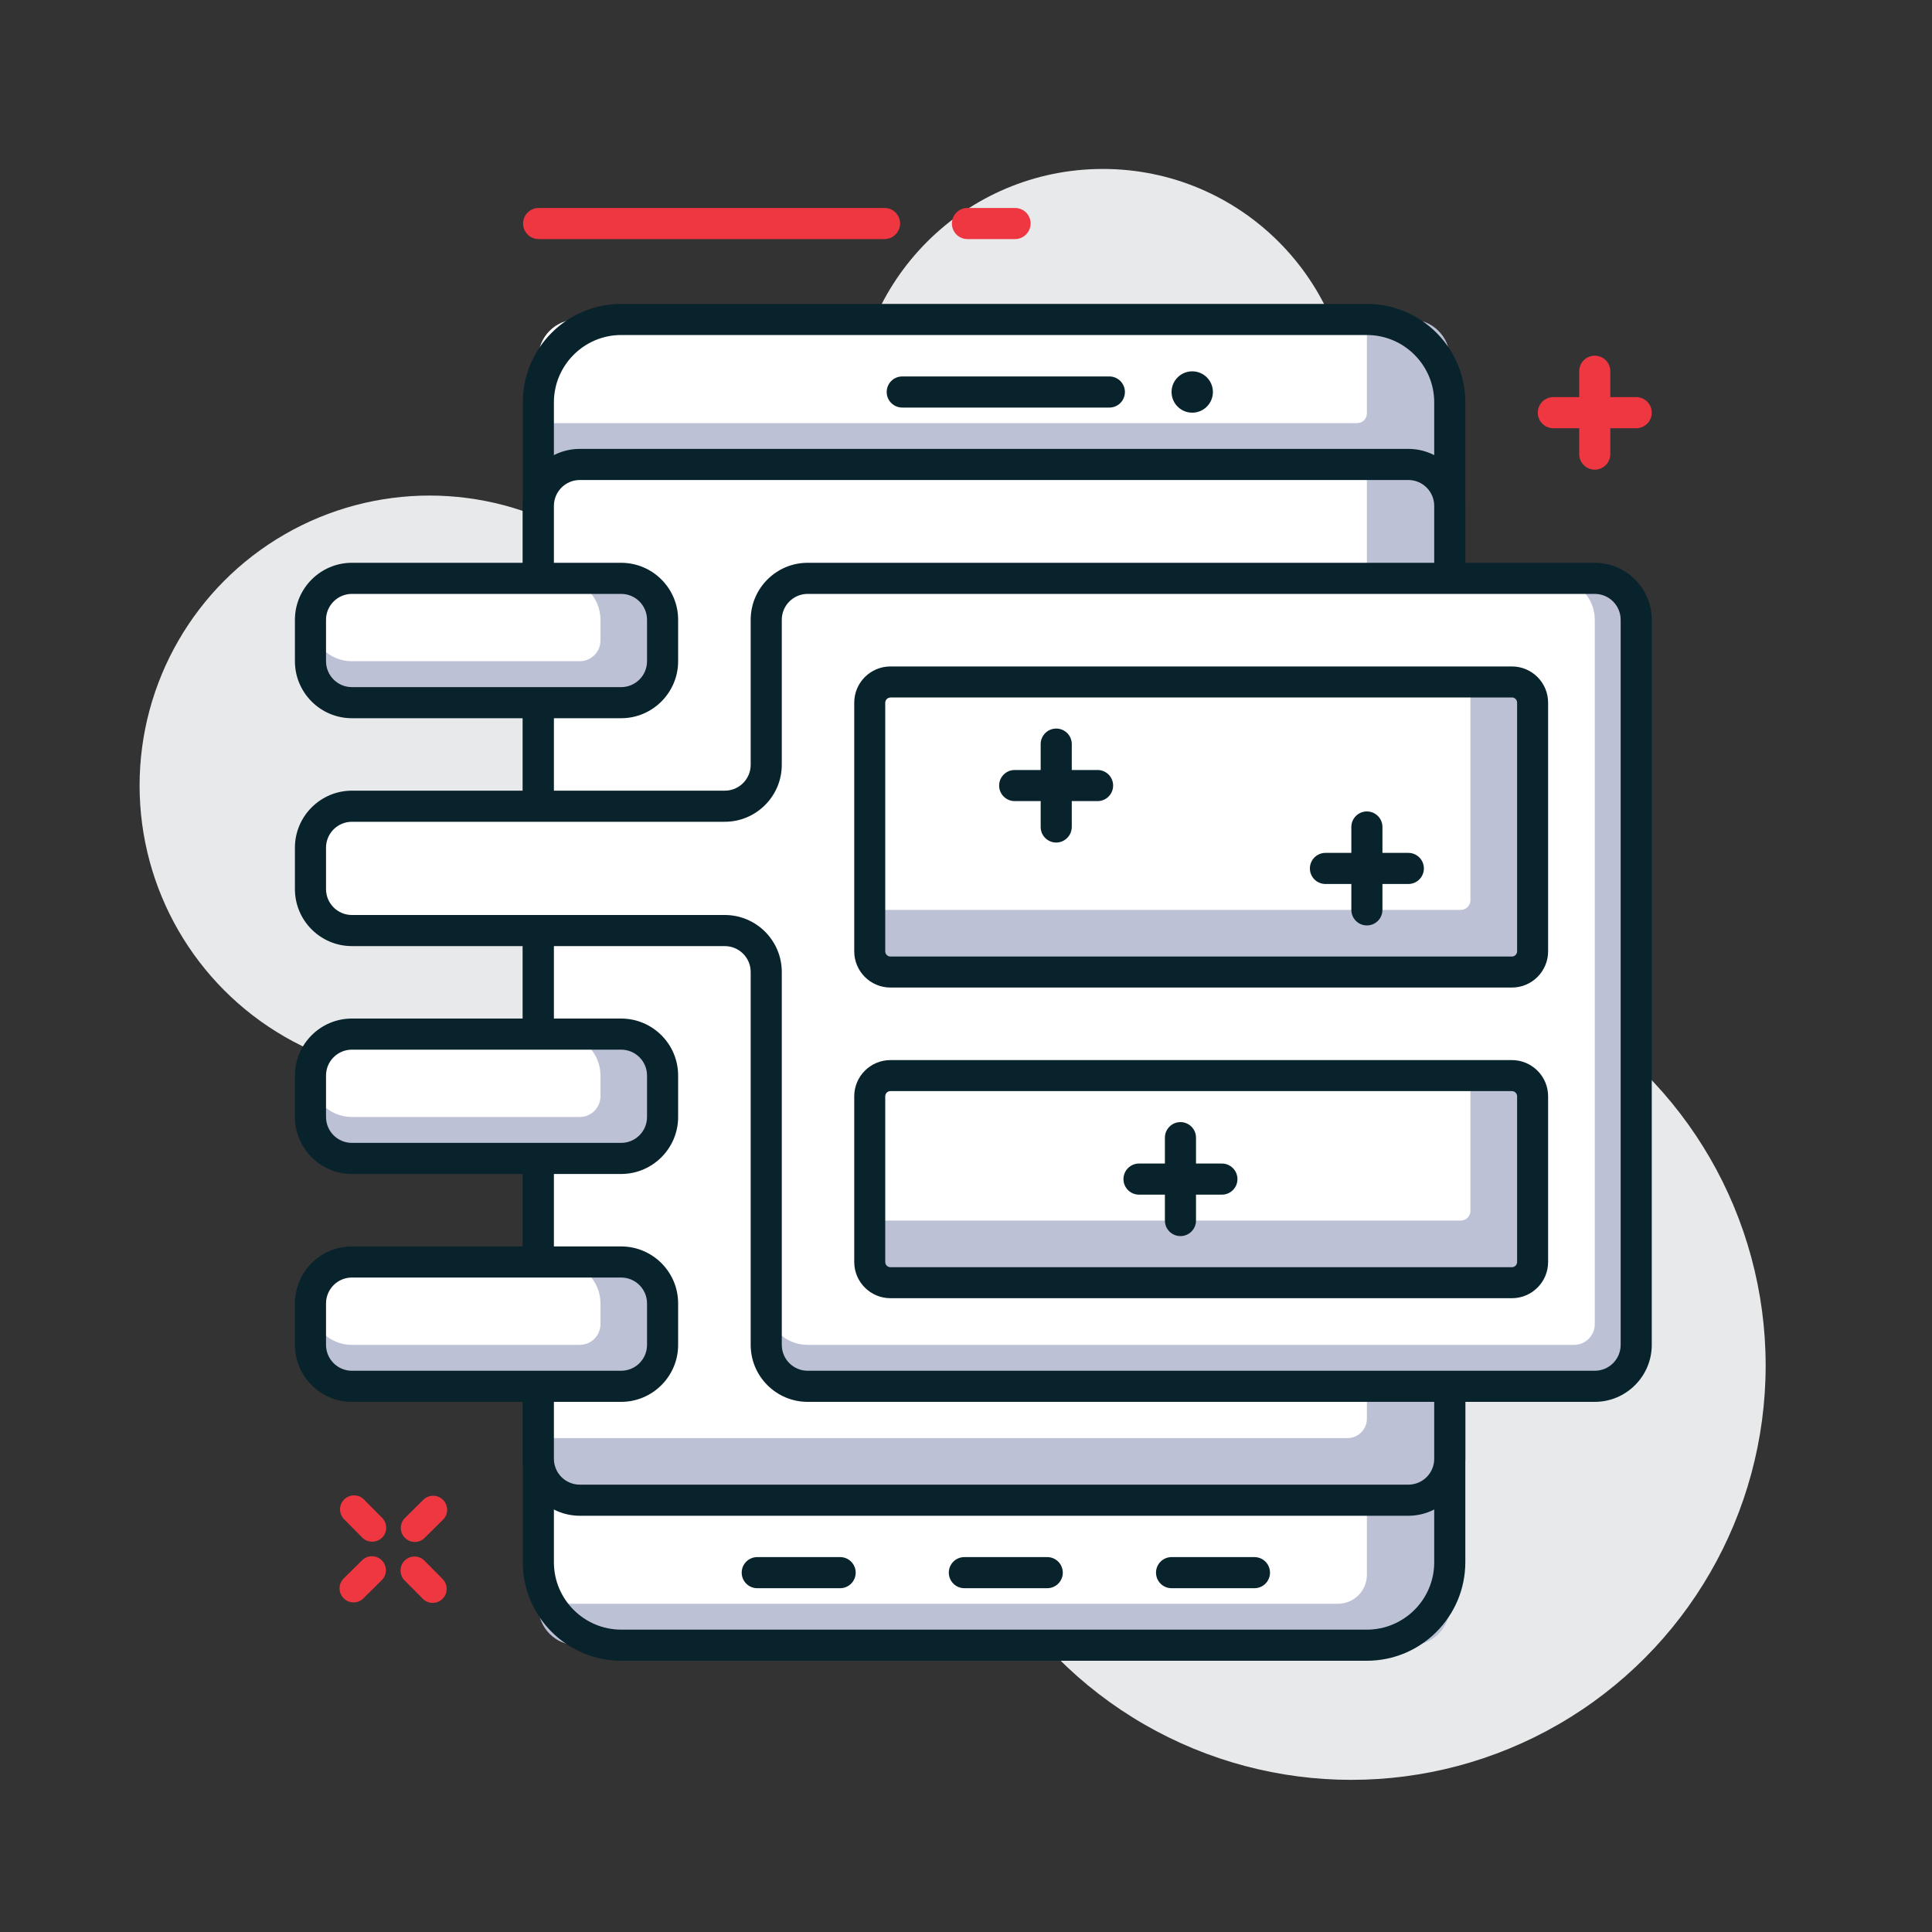 <?xml version="1.0" encoding="utf-8"?>
<!-- Generator: Adobe Illustrator 24.2.3, SVG Export Plug-In . SVG Version: 6.00 Build 0)  -->
<svg version="1.1" id="Layer_1" xmlns="http://www.w3.org/2000/svg" xmlns:xlink="http://www.w3.org/1999/xlink" x="0px" y="0px"
	 viewBox="0 0 200 200" style="enable-background:new 0 0 200 200;" xml:space="preserve">
<rect x="0" y="0" width="200" height="200" fill="#333333" stroke="none"/>
<style type="text/css">
	.st0{fill:#E7E9EA;}
	.st1{fill:#FFFFFF;}
	.st2{fill:#BCC1D6;}
	.st3{fill:#09232C;}
	.st4{fill:#EE3741;}
	.st5{opacity:0.7;}
</style>
<g>
	<g>
		<circle class="st0" cx="44.47" cy="81.32" r="30.02"/>
	</g>
	<g>
		<circle class="st0" cx="114.17" cy="43.22" r="25.73"/>
	</g>
	<g>
		<circle class="st0" cx="139.89" cy="141.36" r="42.89"/>
	</g>
	<g>
		<path class="st2" d="M59.73,170.31h86.35c2.21,0,4-1.79,4-4V37.08c0-2.21-1.79-4-4-4H59.73c-2.21,0-4,1.79-4,4v129.23
			C55.73,168.52,57.52,170.31,59.73,170.31z"/>
	</g>
	<g>
		<path class="st1" d="M55.73,166.02h82.77c1.66,0,3-1.34,3-3v-7.72H55.73V166.02z"/>
	</g>
	<g>
		<path class="st1" d="M55.73,43.8h84.77c0.55,0,1-0.45,1-1v-9.72H59.73c-2.21,0-4,1.79-4,4V43.8z"/>
	</g>
	<g>
		<path class="st3" d="M141.5,171.92H64.31c-5.62,0-10.19-4.57-10.19-10.19V41.65c0-5.62,4.57-10.19,10.19-10.19h77.19
			c5.62,0,10.19,4.57,10.19,10.19v120.08C151.68,167.35,147.12,171.92,141.5,171.92z M64.31,34.68c-3.84,0-6.97,3.13-6.97,6.97
			v120.08c0,3.84,3.13,6.97,6.97,6.97h77.19c3.84,0,6.97-3.13,6.97-6.97V41.65c0-3.84-3.13-6.97-6.97-6.97H64.31z"/>
	</g>
	<g>
		<path class="st2" d="M57.73,155.3h90.35c1.1,0,2-0.9,2-2V50.09c0-1.1-0.9-2-2-2H57.73c-1.1,0-2,0.9-2,2V153.3
			C55.73,154.4,56.63,155.3,57.73,155.3z"/>
	</g>
	<g>
		<path class="st1" d="M55.73,148.87h83.77c1.1,0,2-0.9,2-2V48.09H57.73c-1.1,0-2,0.9-2,2V148.87z"/>
	</g>
	<g>
		<path class="st3" d="M145.79,156.91H60.02c-3.25,0-5.9-2.64-5.9-5.9V52.37c0-3.25,2.64-5.9,5.9-5.9h85.77c3.25,0,5.9,2.64,5.9,5.9
			v98.64C151.68,154.26,149.04,156.91,145.79,156.91z M60.02,49.69c-1.48,0-2.68,1.2-2.68,2.68v98.64c0,1.48,1.2,2.68,2.68,2.68
			h85.77c1.48,0,2.68-1.2,2.68-2.68V52.37c0-1.48-1.2-2.68-2.68-2.68H60.02z"/>
	</g>
	<g>
		<path class="st3" d="M114.85,42.19H93.4c-0.89,0-1.61-0.72-1.61-1.61s0.72-1.61,1.61-1.61h21.44c0.89,0,1.61,0.72,1.61,1.61
			S115.73,42.19,114.85,42.19z"/>
	</g>
	<g>
		<path class="st3" d="M108.41,164.41h-8.58c-0.89,0-1.61-0.72-1.61-1.61s0.72-1.61,1.61-1.61h8.58c0.89,0,1.61,0.72,1.61,1.61
			S109.3,164.41,108.41,164.41z"/>
	</g>
	<g>
		<path class="st3" d="M129.86,164.41h-8.58c-0.89,0-1.61-0.72-1.61-1.61s0.72-1.61,1.61-1.61h8.58c0.89,0,1.61,0.72,1.61,1.61
			S130.75,164.41,129.86,164.41z"/>
	</g>
	<g>
		<path class="st3" d="M86.97,164.41h-8.58c-0.89,0-1.61-0.72-1.61-1.61s0.72-1.61,1.61-1.61h8.58c0.89,0,1.61,0.72,1.61,1.61
			S87.86,164.41,86.97,164.41z"/>
	</g>
	<g>
		<circle class="st3" cx="123.42" cy="40.58" r="2.14"/>
	</g>
	<g>
		<path class="st2" d="M66.59,72.74H34.14c-1.1,0-2-0.9-2-2v-8.87c0-1.1,0.9-2,2-2h32.45c1.1,0,2,0.9,2,2v8.87
			C68.59,71.84,67.69,72.74,66.59,72.74z"/>
	</g>
	<g>
		<path class="st1" d="M60.01,68.45H36.43c-2.37,0-4.29-1.92-4.29-4.29l0,0c0-2.37,1.92-4.29,4.29-4.29h21.44
			c2.37,0,4.29,1.92,4.29,4.29v2.14C62.16,67.49,61.2,68.45,60.01,68.45z"/>
	</g>
	<g>
		<path class="st3" d="M64.3,74.35H36.43c-3.25,0-5.9-2.64-5.9-5.9v-4.29c0-3.25,2.65-5.9,5.9-5.9H64.3c3.25,0,5.9,2.64,5.9,5.9
			v4.29C70.2,71.7,67.55,74.35,64.3,74.35z M36.43,61.48c-1.48,0-2.68,1.2-2.68,2.68v4.29c0,1.48,1.2,2.68,2.68,2.68H64.3
			c1.48,0,2.68-1.2,2.68-2.68v-4.29c0-1.48-1.2-2.68-2.68-2.68H36.43z"/>
	</g>
	<g>
		<path class="st2" d="M165.09,59.87H83.61c-2.37,0-4.29,1.92-4.29,4.29v15.01c0,2.37-1.92,4.29-4.29,4.29h-38.6
			c-2.37,0-4.29,1.92-4.29,4.29v4.29c0,2.37,1.92,4.29,4.29,4.29h38.6c2.37,0,4.29,1.92,4.29,4.29v38.6c0,2.37,1.92,4.29,4.29,4.29
			h81.48c2.37,0,4.29-1.92,4.29-4.29V64.16C169.38,61.8,167.46,59.87,165.09,59.87z"/>
	</g>
	<g>
		<path class="st1" d="M160.8,59.87H83.61c-2.37,0-4.29,1.92-4.29,4.29v15.01c0,2.37-1.92,4.29-4.29,4.29h-38.6
			c-2.37,0-4.29,1.92-4.29,4.29v4.29c0,2.37,1.92,4.29,4.29,4.29h38.6c2.37,0,4.29,1.92,4.29,4.29v34.31c0,2.37,1.92,4.29,4.29,4.29
			h79.34c1.18,0,2.14-0.96,2.14-2.14V64.16C165.09,61.8,163.17,59.87,160.8,59.87z"/>
	</g>
	<g>
		<path class="st3" d="M165.09,145.12H83.61c-3.25,0-5.9-2.64-5.9-5.9v-38.6c0-1.48-1.2-2.68-2.68-2.68h-38.6
			c-3.25,0-5.9-2.64-5.9-5.9v-4.29c0-3.25,2.65-5.9,5.9-5.9h38.6c1.48,0,2.68-1.2,2.68-2.68V64.16c0-3.25,2.65-5.9,5.9-5.9h81.48
			c3.25,0,5.9,2.64,5.9,5.9v75.06C170.99,142.47,168.34,145.12,165.09,145.12z M36.43,85.07c-1.48,0-2.68,1.2-2.68,2.68v4.29
			c0,1.48,1.2,2.68,2.68,2.68h38.6c3.25,0,5.9,2.64,5.9,5.9v38.6c0,1.48,1.2,2.68,2.68,2.68h81.48c1.48,0,2.68-1.2,2.68-2.68V64.16
			c0-1.48-1.2-2.68-2.68-2.68H83.61c-1.48,0-2.68,1.2-2.68,2.68v15.01c0,3.25-2.65,5.9-5.9,5.9H36.43z"/>
	</g>
	<g>
		<path class="st2" d="M66.59,119.92H34.14c-1.1,0-2-0.9-2-2v-8.87c0-1.1,0.9-2,2-2h32.45c1.1,0,2,0.9,2,2v8.87
			C68.59,119.02,67.69,119.92,66.59,119.92z"/>
	</g>
	<g>
		<path class="st1" d="M60.01,115.63H36.43c-2.37,0-4.29-1.92-4.29-4.29l0,0c0-2.37,1.92-4.29,4.29-4.29h21.44
			c2.37,0,4.29,1.92,4.29,4.29v2.14C62.16,114.67,61.2,115.63,60.01,115.63z"/>
	</g>
	<g>
		<path class="st3" d="M64.3,121.53H36.43c-3.25,0-5.9-2.64-5.9-5.9v-4.29c0-3.25,2.64-5.9,5.9-5.9H64.3c3.25,0,5.9,2.64,5.9,5.9
			v4.29C70.2,118.88,67.55,121.53,64.3,121.53z M36.43,108.66c-1.48,0-2.68,1.2-2.68,2.68v4.29c0,1.48,1.2,2.68,2.68,2.68H64.3
			c1.48,0,2.68-1.2,2.68-2.68v-4.29c0-1.48-1.2-2.68-2.68-2.68H36.43z"/>
	</g>
	<g>
		<path class="st2" d="M66.59,143.51H34.14c-1.1,0-2-0.9-2-2v-8.87c0-1.1,0.9-2,2-2h32.45c1.1,0,2,0.9,2,2v8.87
			C68.59,142.61,67.69,143.51,66.59,143.51z"/>
	</g>
	<g>
		<path class="st1" d="M60.01,139.22H36.43c-2.37,0-4.29-1.92-4.29-4.29l0,0c0-2.37,1.92-4.29,4.29-4.29h21.44
			c2.37,0,4.29,1.92,4.29,4.29v2.14C62.16,138.26,61.2,139.22,60.01,139.22z"/>
	</g>
	<g>
		<path class="st3" d="M64.3,145.12H36.43c-3.25,0-5.9-2.64-5.9-5.9v-4.29c0-3.25,2.64-5.9,5.9-5.9H64.3c3.25,0,5.9,2.64,5.9,5.9
			v4.29C70.2,142.47,67.55,145.12,64.3,145.12z M36.43,132.25c-1.48,0-2.68,1.2-2.68,2.68v4.29c0,1.48,1.2,2.68,2.68,2.68H64.3
			c1.48,0,2.68-1.2,2.68-2.68v-4.29c0-1.48-1.2-2.68-2.68-2.68H36.43z"/>
	</g>
	<g>
		<path class="st2" d="M157.65,132.78H91.04c-0.55,0-1-0.45-1-1v-19.44c0-0.55,0.45-1,1-1h66.62c0.55,0,1,0.45,1,1v19.44
			C158.65,132.34,158.2,132.78,157.65,132.78z"/>
	</g>
	<g>
		<path class="st1" d="M151.22,126.35H91.04c-0.55,0-1-0.45-1-1v-13.01c0-0.55,0.45-1,1-1h60.18c0.55,0,1,0.45,1,1v13.01
			C152.22,125.9,151.77,126.35,151.22,126.35z"/>
	</g>
	<g>
		<path class="st3" d="M156.51,134.39H92.18c-2.07,0-3.75-1.68-3.75-3.75v-17.15c0-2.07,1.68-3.75,3.75-3.75h64.33
			c2.07,0,3.75,1.68,3.75,3.75v17.15C160.26,132.71,158.58,134.39,156.51,134.39z M92.18,112.95c-0.3,0-0.54,0.24-0.54,0.54v17.15
			c0,0.3,0.24,0.54,0.54,0.54h64.33c0.3,0,0.54-0.24,0.54-0.54v-17.15c0-0.3-0.24-0.54-0.54-0.54H92.18z"/>
	</g>
	<g>
		<path class="st2" d="M157.65,100.62H91.04c-0.55,0-1-0.45-1-1V71.6c0-0.55,0.45-1,1-1h66.62c0.55,0,1,0.45,1,1v28.02
			C158.65,100.17,158.2,100.62,157.65,100.62z"/>
	</g>
	<g>
		<path class="st1" d="M151.22,94.19H91.04c-0.55,0-1-0.45-1-1V71.6c0-0.55,0.45-1,1-1h60.18c0.55,0,1,0.45,1,1v21.59
			C152.22,93.74,151.77,94.19,151.22,94.19z"/>
	</g>
	<g>
		<path class="st3" d="M156.51,102.23H92.18c-2.07,0-3.75-1.68-3.75-3.75V72.74c0-2.07,1.68-3.75,3.75-3.75h64.33
			c2.07,0,3.75,1.68,3.75,3.75v25.73C160.26,100.55,158.58,102.23,156.51,102.23z M92.18,72.21c-0.3,0-0.54,0.24-0.54,0.54v25.73
			c0,0.3,0.24,0.54,0.54,0.54h64.33c0.3,0,0.54-0.24,0.54-0.54V72.74c0-0.3-0.24-0.54-0.54-0.54H92.18z"/>
	</g>
	<g>
		<path class="st3" d="M113.62,82.93h-8.58c-0.89,0-1.61-0.72-1.61-1.61c0-0.89,0.72-1.61,1.61-1.61h8.58
			c0.89,0,1.61,0.72,1.61,1.61C115.23,82.21,114.51,82.93,113.62,82.93z"/>
	</g>
	<g>
		<path class="st3" d="M109.34,87.22c-0.89,0-1.61-0.72-1.61-1.61v-8.58c0-0.89,0.72-1.61,1.61-1.61c0.89,0,1.61,0.72,1.61,1.61
			v8.58C110.94,86.5,110.22,87.22,109.34,87.22z"/>
	</g>
	<g>
		<path class="st3" d="M126.49,123.67h-8.58c-0.89,0-1.61-0.72-1.61-1.61c0-0.89,0.72-1.61,1.61-1.61h8.58
			c0.89,0,1.61,0.72,1.61,1.61C128.1,122.95,127.38,123.67,126.49,123.67z"/>
	</g>
	<g>
		<path class="st3" d="M122.2,127.96c-0.89,0-1.61-0.72-1.61-1.61v-8.58c0-0.89,0.72-1.61,1.61-1.61c0.89,0,1.61,0.72,1.61,1.61
			v8.58C123.81,127.24,123.09,127.96,122.2,127.96z"/>
	</g>
	<g>
		<path class="st3" d="M145.79,91.51h-8.58c-0.89,0-1.61-0.72-1.61-1.61c0-0.89,0.72-1.61,1.61-1.61h8.58
			c0.89,0,1.61,0.72,1.61,1.61C147.4,90.79,146.68,91.51,145.79,91.51z"/>
	</g>
	<g>
		<path class="st3" d="M141.5,95.8c-0.89,0-1.61-0.72-1.61-1.61v-8.58c0-0.89,0.72-1.61,1.61-1.61c0.89,0,1.61,0.72,1.61,1.61v8.58
			C143.11,95.08,142.39,95.8,141.5,95.8z"/>
	</g>
	<g>
		<path class="st4" d="M169.38,44.33h-8.58c-0.89,0-1.61-0.72-1.61-1.61c0-0.89,0.72-1.61,1.61-1.61h8.58
			c0.89,0,1.61,0.72,1.61,1.61C170.99,43.61,170.27,44.33,169.38,44.33z"/>
	</g>
	<g>
		<path class="st4" d="M165.09,48.62c-0.89,0-1.61-0.72-1.61-1.61v-8.58c0-0.89,0.72-1.61,1.61-1.61c0.89,0,1.61,0.72,1.61,1.61
			v8.58C166.7,47.9,165.98,48.62,165.09,48.62z"/>
	</g>
	<g>
		<path class="st4" d="M91.57,24.75H55.76c-0.89,0-1.61-0.72-1.61-1.61c0-0.89,0.72-1.61,1.61-1.61h35.81
			c0.89,0,1.61,0.72,1.61,1.61C93.17,24.03,92.45,24.75,91.57,24.75z"/>
	</g>
	<g>
		<path class="st4" d="M105.08,24.75h-4.93c-0.89,0-1.61-0.72-1.61-1.61c0-0.89,0.72-1.61,1.61-1.61h4.93
			c0.89,0,1.61,0.72,1.61,1.61C106.68,24.03,105.96,24.75,105.08,24.75z"/>
	</g>
	<g>
		<path class="st4" d="M43.76,165.5l-1.88-1.9c-0.56-0.57-0.56-1.49,0.01-2.05c0.57-0.56,1.49-0.56,2.05,0.01l1.88,1.9
			c0.56,0.57,0.56,1.49-0.01,2.05C45.24,166.08,44.32,166.07,43.76,165.5z"/>
	</g>
	<g>
		<path class="st4" d="M37.5,159.17l-1.88-1.9c-0.56-0.57-0.56-1.49,0.01-2.05c0.57-0.56,1.49-0.56,2.05,0.01l1.88,1.9
			c0.56,0.57,0.56,1.49-0.01,2.05C38.98,159.74,38.06,159.73,37.5,159.17z"/>
	</g>
	<g>
		<path class="st4" d="M35.57,165.45c-0.56-0.57-0.56-1.49,0.01-2.05l1.9-1.88c0.57-0.56,1.49-0.56,2.05,0.01
			c0.56,0.57,0.56,1.49-0.01,2.05l-1.9,1.88C37.05,166.03,36.13,166.02,35.57,165.45z"/>
	</g>
	<g>
		<path class="st4" d="M41.91,159.19c-0.56-0.57-0.56-1.49,0.01-2.05l1.9-1.88c0.57-0.56,1.49-0.56,2.05,0.01
			c0.56,0.57,0.56,1.49-0.01,2.05l-1.9,1.88C43.39,159.77,42.47,159.76,41.91,159.19z"/>
	</g>
</g>
</svg>
